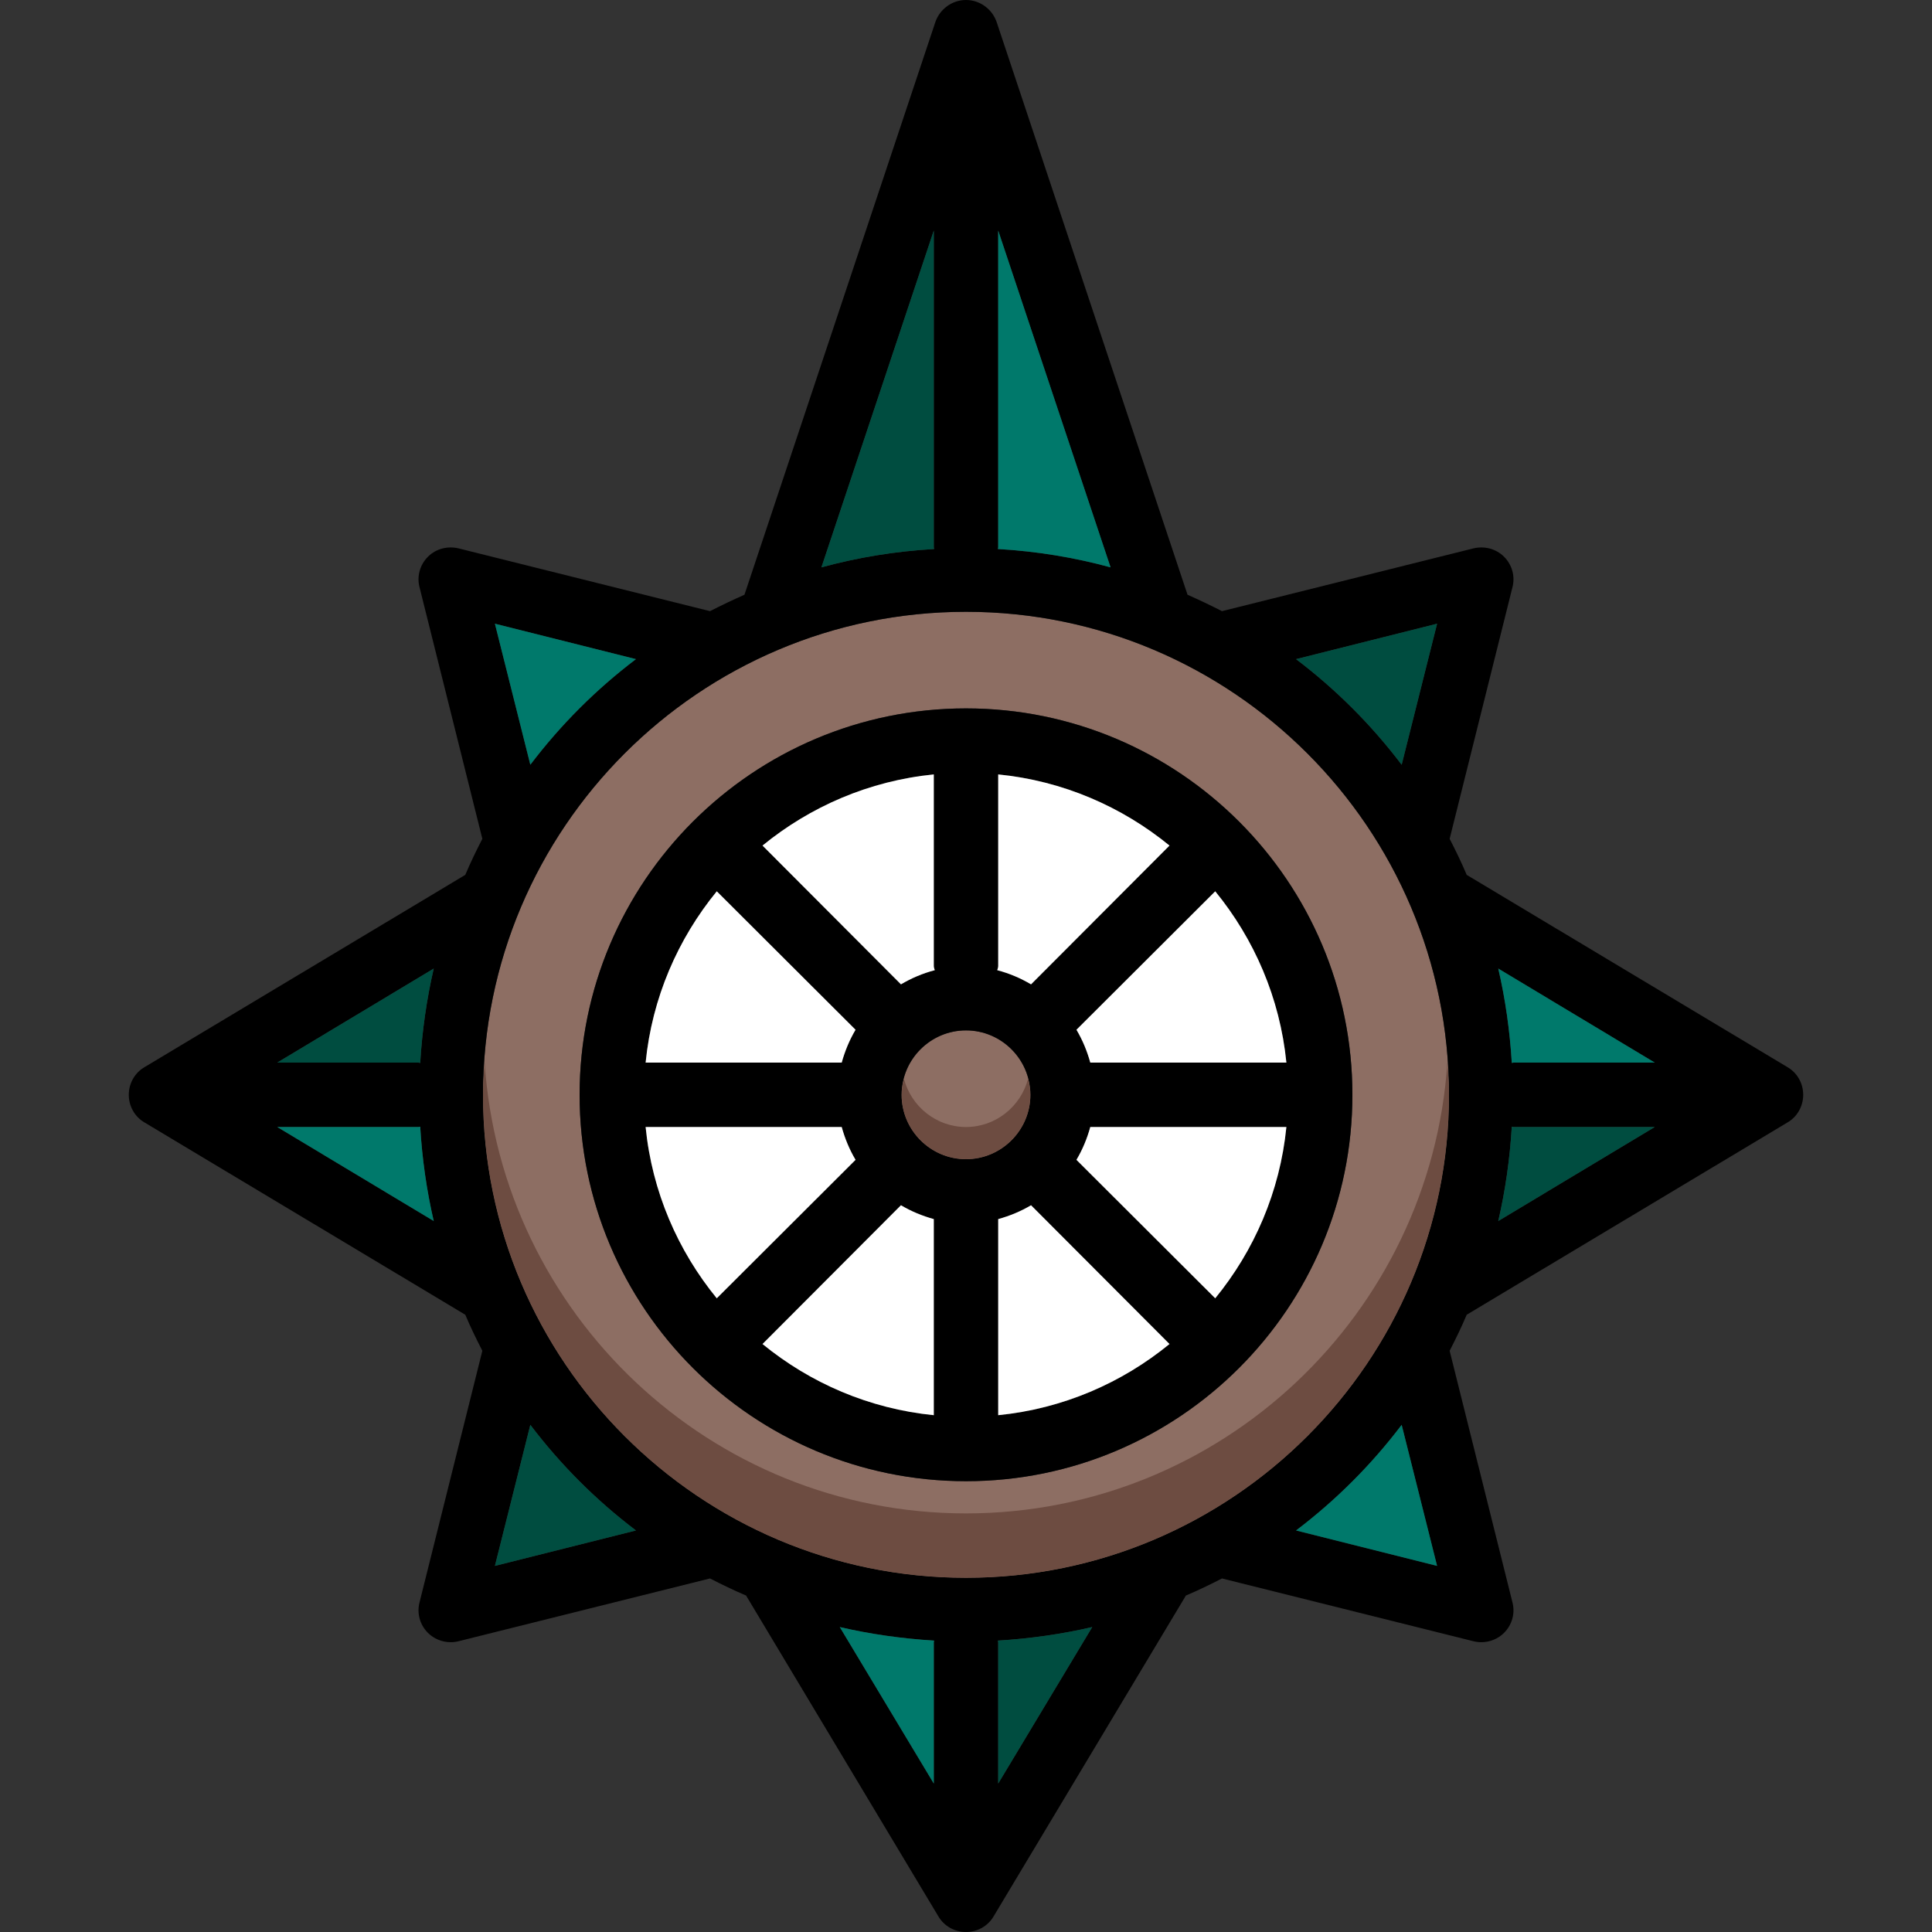 <?xml version="1.0" encoding="iso-8859-1"?>
<!-- Uploaded to: SVG Repo, www.svgrepo.com, Generator: SVG Repo Mixer Tools -->
<svg height="800px" width="800px" version="1.1" id="Layer_1" xmlns="http://www.w3.org/2000/svg" xmlns:xlink="http://www.w3.org/1999/xlink" 
	 viewBox="0 0 512 512" xml:space="preserve">
<rect x="0" y="0" width="512" height="512" fill="#333333" stroke="none"/>
<g>
	<path style="fill:#8D6E63;" d="M256,162.133c-70.571,0-128,57.429-128,128s57.429,128,128,128s128-57.429,128-128
		S326.571,162.133,256,162.133z M256,392.533c-56.491,0-102.4-45.909-102.4-102.4s45.909-102.4,102.4-102.4
		s102.4,45.909,102.4,102.4S312.491,392.533,256,392.533z"/>
	<circle style="fill:#8D6E63;" cx="256" cy="290.133" r="17.067"/>
</g>
<path d="M256,187.733c-56.491,0-102.4,45.909-102.4,102.4s45.909,102.4,102.4,102.4s102.4-45.909,102.4-102.4
	S312.491,187.733,256,187.733z M340.907,281.6h-51.968c-0.853-3.072-2.048-5.973-3.669-8.704l36.779-36.693
	C332.373,248.832,339.2,264.448,340.907,281.6z M264.533,256v-50.773c17.152,1.707,32.768,8.533,45.397,18.859l-36.693,36.779
	c-2.731-1.621-5.717-2.901-8.96-3.755C264.363,256.768,264.533,256.427,264.533,256z M247.467,205.227V256
	c0,0.427,0.171,0.768,0.256,1.109c-3.243,0.853-6.229,2.133-8.96,3.755l-36.693-36.779
	C214.699,213.76,230.315,206.933,247.467,205.227z M189.952,236.203l36.779,36.693c-1.621,2.731-2.816,5.632-3.669,8.704h-51.968
	C172.8,264.448,179.627,248.832,189.952,236.203z M171.093,298.667h51.968c0.853,3.072,2.048,5.973,3.669,8.704l-36.779,36.693
	C179.627,331.435,172.8,315.819,171.093,298.667z M247.467,375.04c-17.152-1.707-32.768-8.533-45.397-18.859l36.693-36.779
	c2.731,1.621,5.632,2.816,8.704,3.669V375.04z M238.933,290.133c0-9.387,7.68-17.067,17.067-17.067
	c9.387,0,17.067,7.68,17.067,17.067c0,9.387-7.68,17.067-17.067,17.067C246.613,307.2,238.933,299.52,238.933,290.133z
	 M264.533,375.04v-51.968c3.072-0.853,5.973-2.048,8.704-3.669l36.693,36.779C297.301,366.507,281.685,373.333,264.533,375.04z
	 M322.048,344.064l-36.779-36.693c1.621-2.731,2.816-5.632,3.669-8.704h51.968C339.2,315.819,332.373,331.435,322.048,344.064z"/>
<path d="M473.685,282.795l-84.992-50.944c-1.365-3.243-2.901-6.4-4.523-9.557l16.64-66.645c0.768-2.901-0.085-5.973-2.219-8.107
	s-5.205-2.901-8.107-2.219l-66.645,16.64c-2.987-1.536-6.059-2.987-9.131-4.352L264.107,5.803C262.912,2.389,259.669,0,256,0
	c-3.669,0-6.912,2.389-8.107,5.803l-50.603,151.808c-3.072,1.365-6.144,2.816-9.131,4.352l-66.645-16.64
	c-2.901-0.683-5.973,0.085-8.107,2.219s-2.987,5.205-2.219,8.107l16.64,66.645c-1.621,3.157-3.157,6.315-4.523,9.557l-84.992,50.944
	c-2.645,1.536-4.181,4.352-4.181,7.339c0,2.987,1.536,5.803,4.181,7.339l84.992,50.944c1.365,3.243,2.901,6.4,4.523,9.557
	l-16.64,66.645c-0.768,2.901,0.085,5.973,2.219,8.107c1.621,1.621,3.84,2.475,6.059,2.475c0.683,0,1.365-0.085,2.048-0.256
	l66.645-16.64c3.157,1.621,6.315,3.157,9.557,4.523l50.944,84.992c1.536,2.645,4.352,4.181,7.339,4.181
	c2.987,0,5.803-1.536,7.339-4.181l50.944-84.992c3.243-1.365,6.4-2.901,9.557-4.523l66.645,16.64
	c0.683,0.171,1.365,0.256,2.048,0.256c2.219,0,4.437-0.853,6.059-2.475c2.133-2.133,2.987-5.205,2.219-8.107l-16.64-66.645
	c1.621-3.157,3.157-6.315,4.523-9.557l84.992-50.944c2.645-1.536,4.181-4.352,4.181-7.339
	C477.867,287.147,476.331,284.331,473.685,282.795z M73.472,298.667h37.461c0.171,0,0.256-0.085,0.427-0.085
	c0.512,8.533,1.707,16.896,3.584,25.003L73.472,298.667z M111.36,281.685c-0.171,0-0.256-0.085-0.427-0.085H73.472l41.472-24.917
	C113.067,264.789,111.872,273.152,111.36,281.685z M380.843,165.291l-9.387,37.376c-8.021-10.581-17.408-19.968-27.989-27.989
	L380.843,165.291z M264.533,145.067V61.099l29.781,89.259c-9.643-2.645-19.627-4.267-29.867-4.864
	C264.448,145.323,264.533,145.237,264.533,145.067z M247.467,61.099v83.968c0,0.171,0.085,0.256,0.085,0.427
	c-10.24,0.597-20.224,2.219-29.867,4.864L247.467,61.099z M168.533,174.677c-10.581,8.021-19.968,17.408-27.989,27.989
	l-9.387-37.376L168.533,174.677z M131.157,414.976l9.387-37.376c8.021,10.581,17.408,19.968,27.989,27.989L131.157,414.976z
	 M247.467,435.2v37.461l-24.917-41.472c8.107,1.877,16.469,3.072,25.003,3.584C247.552,434.944,247.467,435.029,247.467,435.2z
	 M264.533,472.661V435.2c0-0.171-0.085-0.256-0.085-0.427c8.533-0.512,16.896-1.707,25.003-3.584L264.533,472.661z M343.467,405.589
	c10.581-8.021,19.968-17.408,27.989-27.989l9.387,37.376L343.467,405.589z M256,418.133c-70.571,0-128-57.429-128-128
	s57.429-128,128-128s128,57.429,128,128S326.571,418.133,256,418.133z M397.056,323.584c1.877-8.107,3.072-16.469,3.584-25.003
	c0.171,0,0.256,0.085,0.427,0.085h37.461L397.056,323.584z M401.067,281.6c-0.171,0-0.256,0.085-0.427,0.085
	c-0.512-8.533-1.707-16.896-3.584-25.003l41.472,24.917H401.067z"/>
<path style="fill:#004D40;" d="M380.843,165.291l-9.387,37.376c-8.021-10.581-17.408-19.968-27.989-27.989L380.843,165.291z"/>
<path style="fill:#00796B;" d="M438.528,281.6h-37.461c-0.171,0-0.256,0.085-0.427,0.085c-0.512-8.533-1.707-16.896-3.584-25.003
	L438.528,281.6z"/>
<path style="fill:#004D40;" d="M438.528,298.667l-41.472,24.917c1.877-8.107,3.072-16.469,3.584-25.003
	c0.171,0,0.256,0.085,0.427,0.085L438.528,298.667L438.528,298.667z"/>
<path style="fill:#00796B;" d="M380.843,414.976l-37.376-9.387c10.581-8.021,19.968-17.408,27.989-27.989L380.843,414.976z"/>
<path style="fill:#004D40;" d="M264.533,472.661V435.2c0-0.171-0.085-0.256-0.085-0.427c8.533-0.512,16.896-1.707,25.003-3.584
	L264.533,472.661z"/>
<path style="fill:#00796B;" d="M247.552,434.773c0,0.171-0.085,0.256-0.085,0.427v37.461l-24.917-41.472
	C230.656,433.067,239.019,434.261,247.552,434.773z"/>
<path style="fill:#004D40;" d="M168.533,405.589l-37.376,9.387l9.387-37.376C148.565,388.181,157.952,397.568,168.533,405.589z"/>
<path style="fill:#00796B;" d="M114.944,323.584l-41.472-24.917h37.461c0.171,0,0.256-0.085,0.427-0.085
	C111.872,307.115,113.067,315.477,114.944,323.584z"/>
<path style="fill:#004D40;" d="M114.944,256.683c-1.877,8.107-3.072,16.469-3.584,25.003c-0.171,0-0.256-0.085-0.427-0.085H73.472
	L114.944,256.683z"/>
<path style="fill:#00796B;" d="M168.533,174.677c-10.581,8.021-19.968,17.408-27.989,27.989l-9.387-37.376L168.533,174.677z"/>
<path style="fill:#004D40;" d="M247.552,145.493c-10.24,0.597-20.224,2.219-29.867,4.864l29.781-89.259v83.968
	C247.467,145.237,247.552,145.323,247.552,145.493z"/>
<path style="fill:#00796B;" d="M294.315,150.357c-9.643-2.645-19.627-4.267-29.867-4.864c0-0.171,0.085-0.256,0.085-0.427V61.099
	L294.315,150.357z"/>
<g>
	<path style="fill:#FFFFFF;" d="M340.907,298.667c-1.707,17.152-8.533,32.768-18.859,45.397l-36.779-36.693
		c1.621-2.731,2.816-5.632,3.669-8.704H340.907z"/>
	<path style="fill:#FFFFFF;" d="M309.931,356.181c-12.629,10.325-28.245,17.152-45.397,18.859v-51.968
		c3.072-0.853,5.973-2.048,8.704-3.669L309.931,356.181z"/>
	<path style="fill:#FFFFFF;" d="M247.467,323.072v51.968c-17.152-1.707-32.768-8.533-45.397-18.859l36.693-36.779
		C241.493,321.024,244.395,322.219,247.467,323.072z"/>
	<path style="fill:#FFFFFF;" d="M226.731,307.371l-36.779,36.693c-10.325-12.629-17.152-28.245-18.859-45.397h51.968
		C223.915,301.739,225.109,304.64,226.731,307.371z"/>
	<path style="fill:#FFFFFF;" d="M226.731,272.896c-1.621,2.731-2.816,5.632-3.669,8.704h-51.968
		c1.707-17.152,8.533-32.768,18.859-45.397L226.731,272.896z"/>
	<path style="fill:#FFFFFF;" d="M247.723,257.109c-3.243,0.853-6.229,2.133-8.96,3.755l-36.693-36.779
		c12.629-10.325,28.245-17.152,45.397-18.859V256C247.467,256.427,247.637,256.768,247.723,257.109z"/>
	<path style="fill:#FFFFFF;" d="M309.931,224.085l-36.693,36.779c-2.731-1.621-5.717-2.901-8.96-3.755
		c0.085-0.341,0.256-0.683,0.256-1.109v-50.773C281.685,206.933,297.301,213.76,309.931,224.085z"/>
	<path style="fill:#FFFFFF;" d="M340.907,281.6h-51.968c-0.853-3.072-2.048-5.973-3.669-8.704l36.779-36.693
		C332.373,248.832,339.2,264.448,340.907,281.6z"/>
</g>
<g>
	<path style="fill:#6D4C41;" d="M256,401.067c-67.686,0-123.145-52.873-127.565-119.467c-0.188,2.833-0.435,5.649-0.435,8.533
		c0,70.571,57.429,128,128,128s128-57.429,128-128c0-2.884-0.247-5.7-0.435-8.533C379.145,348.194,323.686,401.067,256,401.067z"/>
	<path style="fill:#6D4C41;" d="M256,298.667c-7.91,0-14.541-5.47-16.452-12.8c-0.367,1.374-0.614,2.782-0.614,4.267
		c0,9.387,7.68,17.067,17.067,17.067c9.387,0,17.067-7.68,17.067-17.067c0-1.485-0.247-2.893-0.614-4.267
		C270.541,293.197,263.91,298.667,256,298.667z"/>
</g>
</svg>